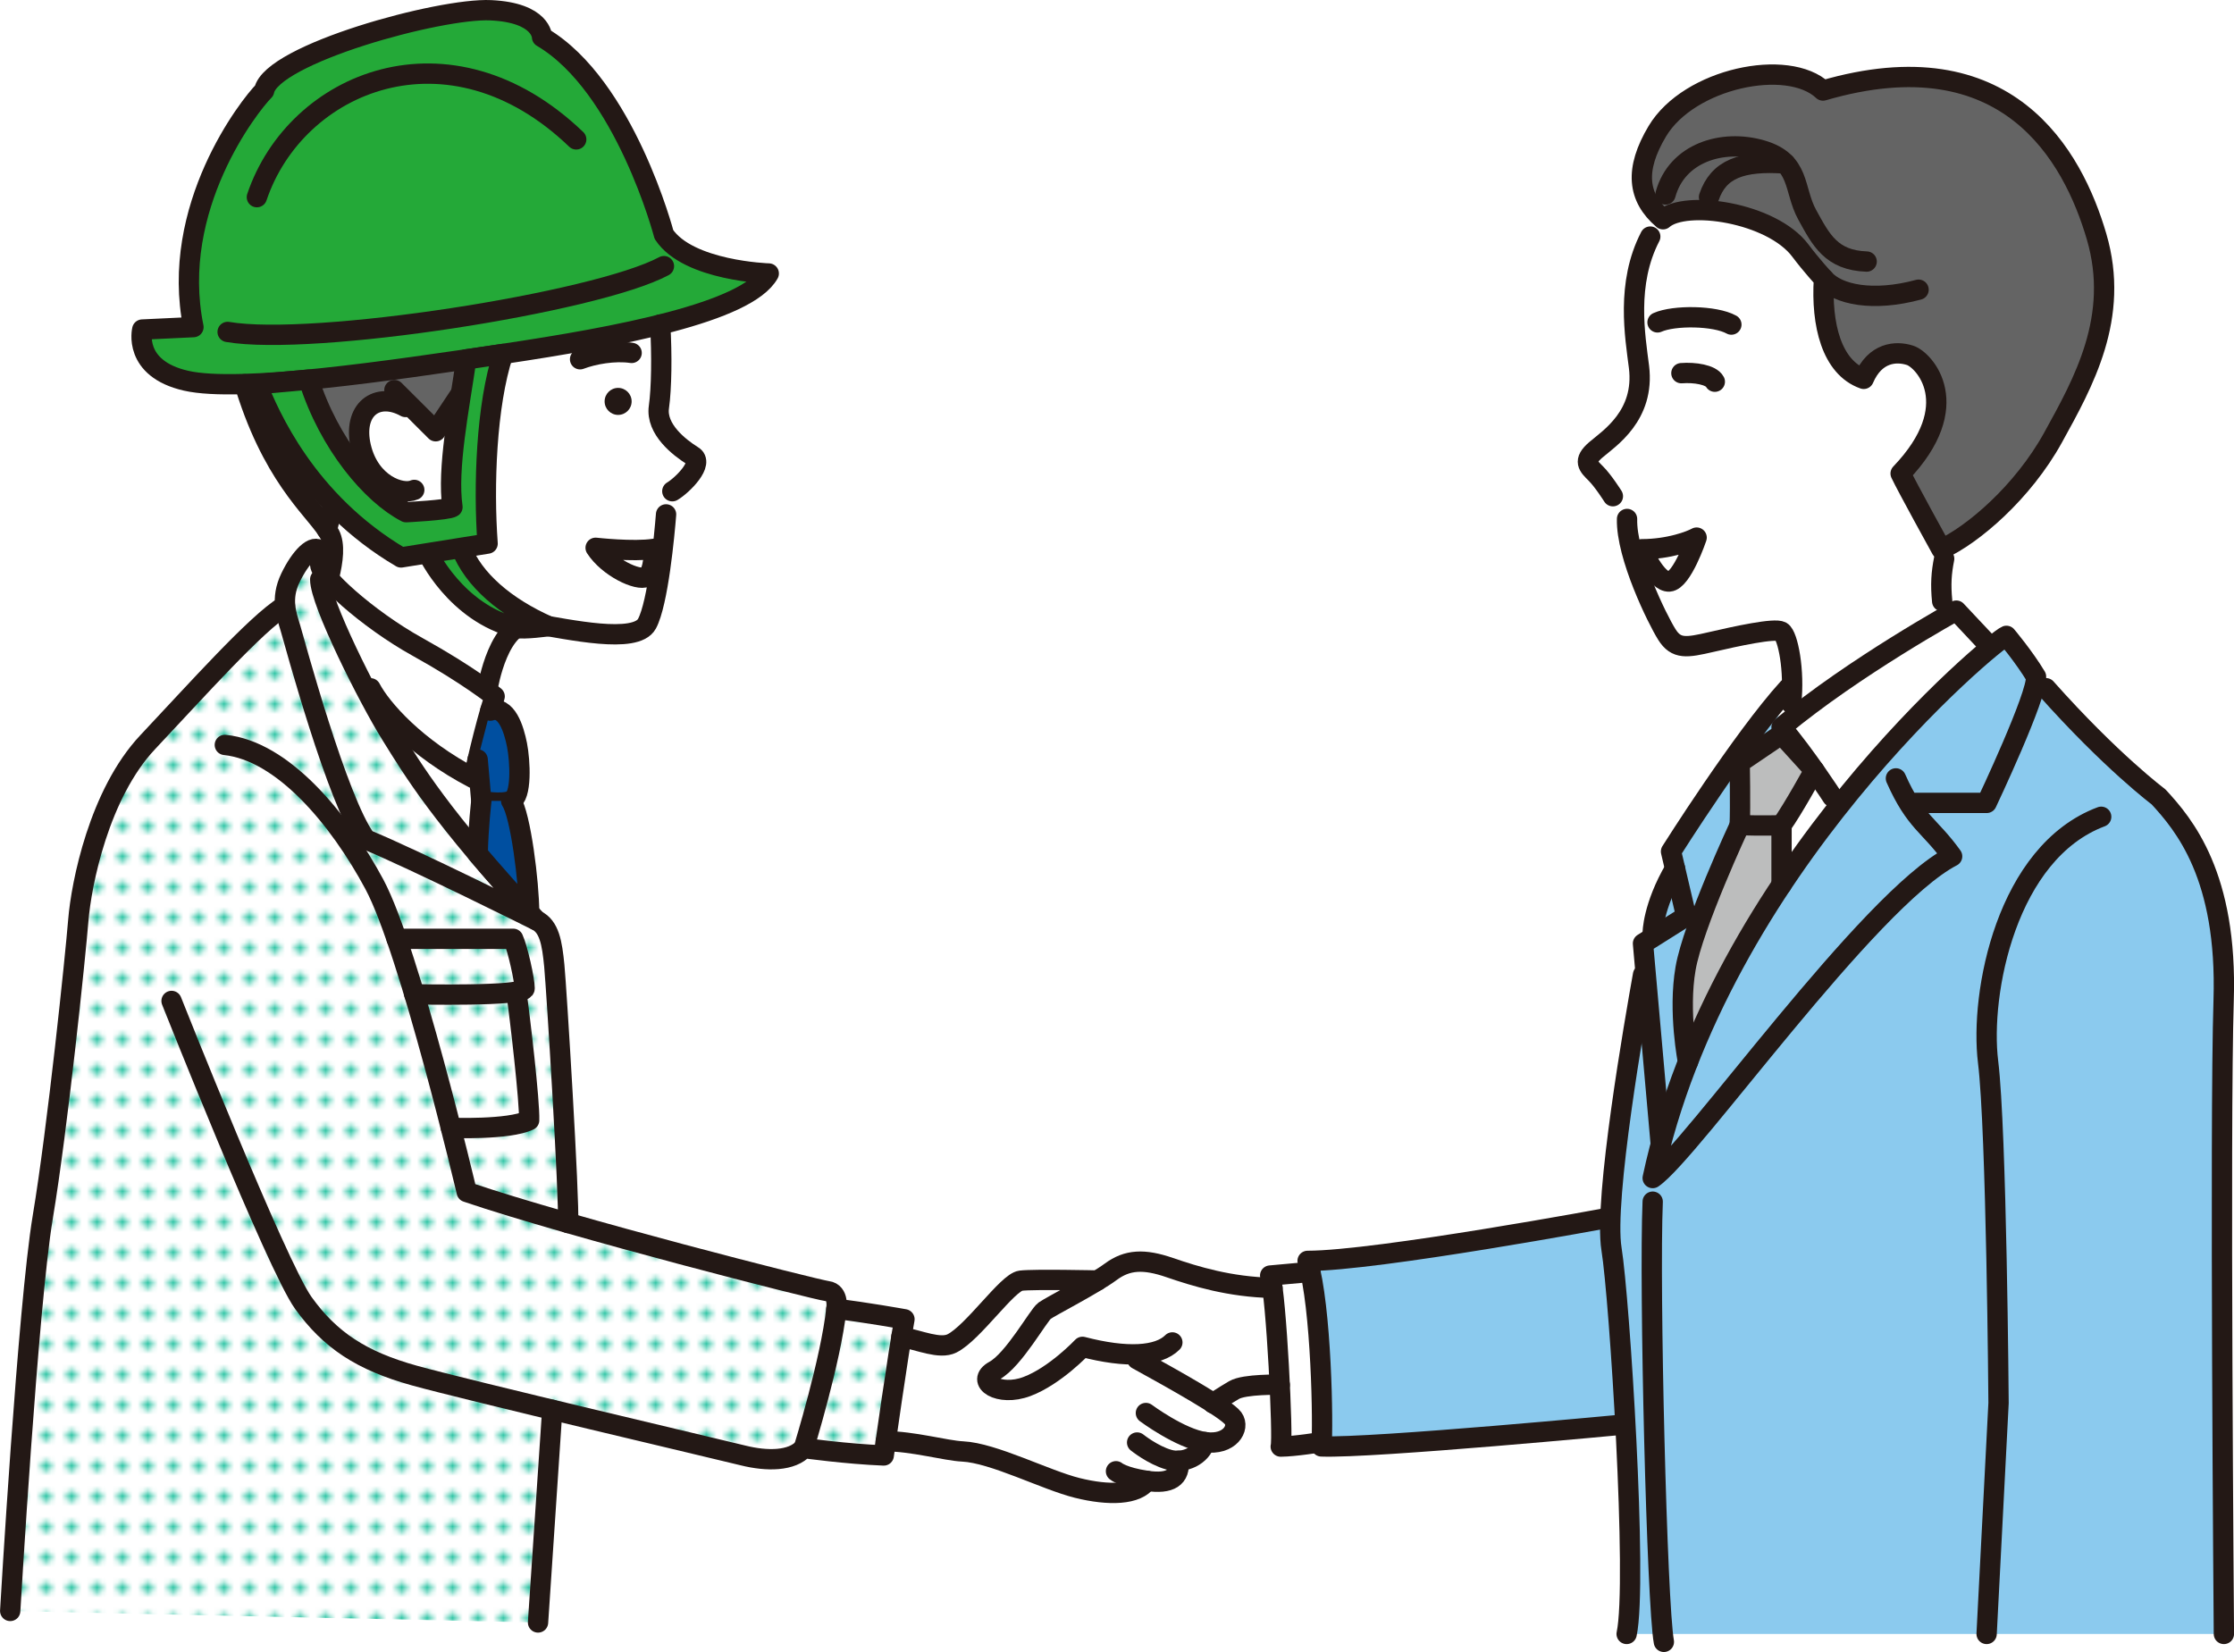 <?xml version="1.0" encoding="UTF-8"?>
<svg id="Layer_2" data-name="Layer 2" xmlns="http://www.w3.org/2000/svg" xmlns:xlink="http://www.w3.org/1999/xlink" viewBox="0 0 439.88 325.34">
  <defs>
    <style>
      .cls-1 {
        fill: url(#_新規パターンスウォッチ_6);
      }

      .cls-2 {
        fill: #fff;
      }

      .cls-3, .cls-4 {
        fill: #8bcaee;
      }

      .cls-5 {
        fill: #646464;
      }

      .cls-4, .cls-6, .cls-7, .cls-8 {
        stroke: #231815;
        stroke-linecap: round;
        stroke-linejoin: round;
        stroke-width: 4px;
      }

      .cls-9 {
        fill: #bcbdbd;
      }

      .cls-6 {
        fill: #24a938;
      }

      .cls-10, .cls-7 {
        fill: none;
      }

      .cls-11 {
        fill: #33c6a7;
      }

      .cls-8 {
        fill: #004fa0;
      }

      .cls-12 {
        fill: #231815;
      }
    </style>
    <pattern id="_新規パターンスウォッチ_6" data-name="新規パターンスウォッチ 6" x="0" y="0" width="4.98" height="5.18" patternTransform="translate(-1223.39 3658.12)" patternUnits="userSpaceOnUse" viewBox="0 0 4.98 5.18">
      <g>
        <rect class="cls-10" x="0" width="4.98" height="5.18"/>
        <rect class="cls-2" x="0" y="0" width="4.98" height="5.18"/>
        <circle class="cls-11" cx="2.49" cy="2.59" r="1.06"/>
      </g>
    </pattern>
  </defs>
  <g id="text">
    <g>
      <path class="cls-2" d="M128.75,57.74s1.48,8.27,1.45,12.3-1.86,14.9-.52,14.88c1.34-.02,7.5,6.44,7.5,6.44l-4.8,5.38s-1.56,2.56-1.65,6.21c-.09,3.65,.41,20.78-5.25,21.36-5.66,.58-23.84-.67-23.84-.67l-3.47,4.67-2.07,20.61-.09,19.78s-9.73-4.96-15.78-16.93c-6.05-11.97-16.7-39.39-16.7-39.39l1.45-11.07,7.33-37.38,56.45-6.18Z"/>
      <path class="cls-2" d="M325.42,43.31s7.75-3.23,14.13-1.5c6.38,1.73,25.7,11.98,25.7,11.98l22.59,12.5v14.06l-5.04,27.55v12.36l8.96,7.43-35.44,49.18-12.04-.78-2.97-26.21,11.56-15.58s.04-9.38-2.44-9.69-17.19,3.41-19.11,2.59c-1.92-.82-10.97-25-10.97-25,0,0-6.47-9.83-7.7-11.2s6.53-5.91,7.62-7.42c1.09-1.52,1.15-19.37,1.48-23.56,.33-4.19,3.66-16.72,3.66-16.72Z"/>
      <g>
        <path class="cls-2" d="M219.22,295.25c-2.15,0-4.6-.34-7.29-1.01-2.51-.63-5.58-1.82-8.83-3.09-4.69-1.82-10.01-3.89-13.53-4.06-1.39-.07-3.25-.41-5.41-.8l-.23-.04c-2.95-.54-6.3-1.15-9.2-1.15h-.23c-.29,0-.58-.13-.76-.34-.19-.22-.28-.51-.23-.8l3.08-20.56c.04-.27,.19-.51,.41-.67,.17-.12,.37-.18,.58-.18,.06,0,.12,0,.19,.02,1.07,.2,2.16,.49,3.21,.78,1.54,.42,3.3,.89,4.61,.89,.61,0,1.11-.1,1.51-.3,1.91-.95,4.51-3.81,7.03-6.57,3.3-3.62,5.24-5.68,6.84-5.87,.58-.07,2.05-.16,5.7-.16s7.44,.08,8.97,.11h.3s.25-.15,.25-.15c.84-.53,1.5-.97,2-1.34,2.03-1.51,4.06-2.21,6.39-2.21,1.76,0,3.78,.4,6.16,1.22,4.71,1.62,10.46,3.35,17.43,3.82l1.26,.09-.2-1.24c-.04-.26,0-.52,.14-.72,.17-.25,.44-.41,.74-.44,0,0,7.93-.72,7.94-.72,.32,0,.54,.08,.72,.24,.2,.17,.33,.43,.35,.69l2.23,33.51c.03,.52-.32,.97-.83,1.05-.22,.04-5.42,.89-8.22,.91-.33,0-.63-.15-.82-.41-.18-.24-.23-.55-.16-.84v-.06s.02-.06,.02-.06c.18-1.31-.06-7.33-.17-9.86l-.04-.98-.98,.02c-1.21,.02-5.28,.16-6.56,.91-.51,.3-1.03,.61-1.51,.92l-1.25,.77,1.18,.88c1.08,.8,1.53,1.28,1.72,1.54,.8,1.1,.82,2.57,.05,3.85-.35,.59-1.77,2.51-5.16,2.52h-.57s-.29,.49-.29,.49c-.52,.88-1.3,1.63-2.25,2.17-.5,.29-1.06,.52-1.65,.68l-.63,.17-.09,.65c-.14,.96-.51,1.71-1.12,2.3-.88,.85-2.19,1.26-3.98,1.26-.39,0-.81-.03-1.24-.06l-.44-.04-.33,.3c-1.42,1.31-3.76,2-6.77,2h0Z"/>
        <g>
          <g>
            <path class="cls-1" d="M2,317.26s3.5-60.06,6.41-77.55c2.92-17.49,6.41-51.31,7-58.47,.58-7.16,4.08-24.91,13.7-35.11,9.62-10.2,21.28-23.32,26.98-26.82v-1.46c.08-1.23,.38-2.57,1.09-4.05,2.01-4.18,4.64-6.81,5.86-5.26v5.57c-.02,4.49,9.45,23.36,13.94,30.56,4.49,7.2,9.59,15.85,28.61,36.57,2.55,1.23,3.1,4.42,3.54,8.93,.44,4.51,3,46.15,2.71,50.69,22.6,6.54,49.29,13.21,51.08,13.43,2.33,.29,1.75,3.5,1.75,3.5,5.25,.58,13.41,2.04,13.41,2.04-1.17,6.12-4.08,26.82-4.08,26.82-7.29-.29-15.74-1.46-15.74-1.46-2.33,2.62-7.29,2.62-11.95,1.46-2.81-.7-20.53-4.88-37.58-8.99l-2.8,41.87"/>
            <path class="cls-4" d="M317.05,239.76s-45.98,8.55-59.58,8.55c2.72,8.94,3.11,32.65,2.72,36.54,10.11,.39,60.1-4.36,60.1-4.36"/>
            <path class="cls-5" d="M327.45,43.18c4.47-3.91,21.43-1.3,27.03,6.15,2.24,2.98,4.66,5.59,4.66,5.59-.56,8.95,1.49,17.45,7.83,19.69,2.24-5.22,6.34-5.54,9.13-4.63,2.8,.9,11,9.85-1.86,23.27,1.12,2.42,8.02,14.91,8.02,14.91,6.15-2.8,16.03-11.18,21.99-21.99,5.96-10.81,13.23-23.68,8.57-39.58-4.66-15.9-17.52-39.38-53.87-28.76-6.9-6.52-26.38-2.42-32.62,8.01-4.51,7.55-3.91,13.05,1.12,17.33Z"/>
            <path class="cls-3" d="M320.28,321.78c2.18-10.11-1.4-66.08-2.98-75.8-1.58-9.72,4.64-45.2,6.21-54.02l.36-2.11-.36-4.03,1.9-2.05,1.4-6.36,2.55-5.56-.34-4.15s14.03-22.22,23.07-32.16l-9.55,26.97s-9.2,19.7-10.67,28.24c-1.48,8.54,.48,18.38,.48,18.38l1.31-3.23c19.76-47.28,59.33-79.91,61.4-80.69,0,0,3.5,4.16,5.83,8.04l1.94,2.28c12.83,14.43,22.16,21.39,22.16,21.39,5.05,5.48,13.61,15.59,12.83,40.08-.78,24.49,.05,124.78,.05,124.78"/>
            <path class="cls-7" d="M324.94,46.59c-4.82,9.26-2.97,19.68-2.22,25.66,1.19,9.63-5.9,14.11-8.5,16.34-2.59,2.22-1.49,3.17,0,4.66,1.49,1.49,3.36,4.47,3.36,4.47"/>
            <path class="cls-7" d="M320.37,102.2c-.19,7.27,5.96,19.76,7.83,22.74,1.86,2.98,3.91,2.61,8.76,1.49,4.85-1.12,12.49-2.8,13.79-2.05s2.66,7.78,1.92,14.12"/>
            <path class="cls-7" d="M382.42,118.4c-.33-3.3-.17-5.57,.39-8.37"/>
            <path class="cls-7" d="M327.45,43.18c4.47-3.91,21.43-1.3,27.03,6.15,2.24,2.98,4.66,5.59,4.66,5.59-.56,8.95,1.49,17.45,7.83,19.69,2.24-5.22,6.34-5.54,9.13-4.63,2.8,.9,11,9.85-1.86,23.27,1.12,2.42,8.02,14.91,8.02,14.91,6.15-2.8,16.03-11.18,21.99-21.99,5.96-10.81,13.23-23.68,8.57-39.58-4.66-15.9-17.52-39.38-53.87-28.76-6.9-6.52-26.38-2.42-32.62,8.01-4.51,7.55-3.91,13.05,1.12,17.33Z"/>
            <path class="cls-7" d="M327.94,38.3c2.24-8.22,11.21-10.96,18.93-8.72,7.72,2.24,6.23,7.72,8.97,12.71,2.74,4.98,4.73,8.97,11.71,9.22"/>
            <path class="cls-7" d="M377.77,57.05c-8.98,2.43-15.93,.98-18.63-2.13"/>
            <path class="cls-7" d="M351.53,32.2c-8.64-.62-13.17,1.13-15.02,6.61"/>
            <path class="cls-7" d="M326.37,63.49c3.25-1.45,11.31-1.36,14.54,.43"/>
            <path class="cls-7" d="M323.28,108.16c5.39,0,9.63-1.64,10.79-2.29,0,0-2.85,8.47-5.39,8.65-2.55,.18-5.39-6.36-5.39-6.36Z"/>
            <path class="cls-7" d="M331.07,73.49c2.59-.2,5.85,.29,6.58,1.68"/>
            <path class="cls-7" d="M391.46,126.92l-6.26-6.67s-20.1,11.06-34.41,22.96c4.9,5.82,9.99,13.71,9.99,13.71"/>
            <path class="cls-9" d="M342.56,162.5c.16-3.61,0-12.31,0-12.31l8.23-5.58,6.46,7.11s-4.3,7.84-6.46,10.79v11.73l-.89,1.35c-6.18,9.45-11.99,19.97-16.64,31.31l-.9,2.24s-1.95-9.85-.48-18.38c1.48-8.54,10.67-28.24,10.67-28.24Z"/>
            <path class="cls-7" d="M357.24,151.71s-4.3,7.84-6.46,10.79c-3.14,.16-8.23,0-8.23,0,.16-3.61,0-12.31,0-12.31l8.23-5.58,6.46,7.11Z"/>
            <path class="cls-7" d="M342.56,162.5s-9.2,19.7-10.67,28.24c-1.48,8.54,.48,18.38,.48,18.38"/>
            <line class="cls-7" x1="350.79" y1="162.5" x2="350.79" y2="174.24"/>
            <path class="cls-7" d="M352.1,135.53c-9.05,9.94-23.07,32.16-23.07,32.16l2.99,12.76-8.51,5.36,3.5,39.53"/>
            <path class="cls-7" d="M329.82,171.05c-4.41,7.52-4.4,12.72-4.4,12.72"/>
            <path class="cls-7" d="M323.52,191.96c-1.58,8.83-7.79,44.3-6.21,54.02,1.58,9.72,5.16,65.69,2.98,75.8"/>
            <path class="cls-7" d="M402.85,135.53c12.83,14.43,22.16,21.39,22.16,21.39,5.05,5.48,13.61,15.59,12.83,40.08-.78,24.49,.05,124.78,.05,124.78"/>
            <path class="cls-7" d="M413.73,160.85c-18.66,7-23.94,34.75-22.27,48.28s2.06,67.17,2.06,67.17l-2.35,45.48"/>
            <path class="cls-7" d="M325.42,236.65c-.71,16.72,.83,79.3,2.2,86.69"/>
            <path class="cls-7" d="M258.02,250.48l-7.92,.72c1.21,3.99,2.6,32.14,2.08,33.68,2.78-.02,8.06-.89,8.06-.89"/>
            <path class="cls-7" d="M250.55,253.63c-8.43-.18-15.2-2.27-20.23-4s-8.33-1.61-11.63,.84c-3.3,2.45-11.8,6.79-13.01,7.66s-6.07,9.72-9.89,11.8c-3.82,2.08,.87,5.21,6.42,3.12,5.55-2.08,10.93-7.81,10.93-7.81,8.68,2.26,14.92,1.91,17.7-.87"/>
            <path class="cls-7" d="M251.99,272.7s-6.92-.17-9,1.05-4.16,2.61-4.16,2.61"/>
            <path class="cls-7" d="M177.49,263.28c3.62,.68,7.56,2.48,9.96,1.28,4.16-2.08,10.93-12.03,13.54-12.35s15.11-.03,15.11-.03"/>
            <path class="cls-7" d="M223.9,267.68c6.94,3.82,17.53,9.72,18.91,11.63,1.39,1.91-.69,5.38-5.55,4.69-4.86-.69-11.63-5.73-11.63-5.73"/>
            <path class="cls-7" d="M237.26,283.99c-.69,2.6-3.99,4.34-7.11,3.47-3.12-.87-6.25-3.38-6.25-3.38"/>
            <path class="cls-7" d="M232.06,287.68c.34,3.26-1.56,4.64-6.25,3.95s-6.07-1.89-6.07-1.89"/>
            <path class="cls-7" d="M225.81,291.63c-1.91,2.78-7.46,2.95-13.71,1.39-6.25-1.56-16.49-6.89-22.56-7.18-3.28-.15-9.96-2.04-15.13-2"/>
            <g>
              <path class="cls-5" d="M48.17,75.67c2.91,9.94,10.26,22.7,16.21,28.14,.46-1.37,1.18-4.33,1.18-4.33-6.79-8.2-13.09-17.23-14.99-23.82-1.07-.1-2.41,0-2.41,0Z"/>
              <path class="cls-5" d="M91.81,70.77l-1.53,7.43-4.49,6.73-5.56-5.54c-6.18-.03-8.6-1.38-9.51,5.54-.91,6.93,1.58,8.57,3.81,9.74-3.49-1.32-12-10.97-13.74-19.91,2.06-.21,31.03-3.99,31.03-3.99Z"/>
              <path class="cls-6" d="M130.73,46.18c4.8,7.2,20.64,7.68,20.64,7.68-4.32,7.68-29.76,12.48-52.32,15.84-22.56,3.36-51.84,7.68-62.4,5.28-10.56-2.4-8.64-10.08-8.64-10.08l10.08-.48c-4.8-23.52,11.04-43.68,13.92-46.56,1.44-7.2,34.56-16.32,44.64-15.84s10.08,5.28,10.08,5.28c16.32,9.6,24,38.88,24,38.88Z"/>
              <path class="cls-7" d="M50.58,38.83c7.68-22.8,37.91-35.36,62.88-11.38"/>
              <path class="cls-7" d="M44.82,65.37c16.8,2.88,72.48-5.76,85.91-12.96"/>
              <path class="cls-7" d="M48.17,75.67c.23,.81,.49,1.63,.77,2.45,5.8,17.26,13.81,22.91,16,27.14,1.03,1.98,.65,5.13-.15,8.39"/>
              <path class="cls-7" d="M132.38,96.74c1.96-1.15,6.46-5.6,3.95-7.01-2.51-1.57-7.22-5.18-6.59-9.57,.52-3.67,.61-10.17,.26-16.24"/>
              <path class="cls-7" d="M96.01,135.54s2.2-13.81,9.1-12.71c6.9,1.1,20.08,4.08,22.28,0,2.2-4.08,3.45-17.61,3.76-21.53"/>
              <path class="cls-7" d="M79.85,80.15c-5.65-3.12-10.51,.49-8.79,7.86,1.73,7.37,8,9.57,10.51,8.47"/>
              <path class="cls-7" d="M63.06,111.01c-.46,2.01,9.13,10.83,19.18,16.4,10.05,5.57,15.16,9.74,15.16,9.74-2.01,6.03-4.18,16.09-4.18,16.09-11.29-5.88-18.1-13.58-20.26-17.69"/>
              <path class="cls-7" d="M63.05,108.54c-1.22-1.55-3.85,1.08-5.86,5.26-2.01,4.18-.77,7.27,0,9.9,.77,2.63,9.28,34.18,14.85,41.61,9.74,4.02,33.56,15.93,33.56,15.93-19.02-20.73-24.13-29.37-28.61-36.57-4.49-7.2-13.95-26.07-13.94-30.56"/>
              <path class="cls-8" d="M96.54,139.95c3.19-1.1,4.65,3.66,5.26,6.75s1.02,10.25-1.15,11.02c-2.17,.77-5.88,0-5.88,0l-.72-8.15"/>
              <path class="cls-8" d="M100.65,157.72c1.86,2.78,3.52,16.09,3.54,21.97-1.55-1.71-8.22-9.22-10.13-11.52,.1-5.19,.72-10.45,.72-10.45"/>
              <path class="cls-7" d="M56.1,119.3c-5.7,3.5-17.36,16.62-26.98,26.82-9.62,10.2-13.12,27.95-13.7,35.11-.58,7.16-4.08,40.98-7,58.47-2.92,17.49-6.41,77.55-6.41,77.55"/>
              <path class="cls-7" d="M44.27,146.7c11.37,1.17,22.45,14.4,29.45,27.46,7,13.06,18.18,60.58,18.18,60.58,20.59,7,68.7,19.24,71.03,19.53s1.75,3.5,1.75,3.5c5.25,.58,13.41,2.04,13.41,2.04-1.17,6.12-4.08,26.82-4.08,26.82-7.29-.29-15.74-1.46-15.74-1.46-2.33,2.62-7.29,2.62-11.95,1.46s-54.27-12.83-64.74-15.74-16.6-7-21.85-14.29c-5.25-7.29-25.95-59.48-25.95-59.48"/>
              <path class="cls-7" d="M105.6,181.23c2.55,1.23,3.1,4.42,3.54,8.93,.44,4.51,3,46.15,2.71,50.69"/>
              <path class="cls-7" d="M81.58,195.81s21.72,.48,21.72-1.17-1.35-7.81-2.25-9.76h-22.96"/>
              <path class="cls-7" d="M101.66,195.3c.74,5.19,2.66,21.72,2.53,25.32-4.04,1.95-15.4,1.49-15.4,1.49"/>
              <line class="cls-7" x1="108.74" y1="277.65" x2="105.94" y2="319.52"/>
              <path class="cls-7" d="M124.37,69.5c-3.38-.5-7.52,.25-10.15,1.25"/>
              <path class="cls-7" d="M128.75,108.09c-4.01,.63-11.47-.21-11.47-.21,2.51,3.88,8.34,6.6,9.97,5.73s1.5-5.52,1.5-5.52Z"/>
              <path class="cls-7" d="M164.68,257.78c-1.07,10.11-6.41,27.41-6.41,27.41"/>
              <line class="cls-7" x1="64.38" y1="104.33" x2="65.57" y2="99.48"/>
              <polyline class="cls-7" points="77.66 76.82 85.79 84.93 90.78 77.44"/>
              <path class="cls-6" d="M84.22,108.93s5.48,11.76,17.43,14.71c1.43,.37,6.33-.32,6.33-.32-8.41-3.74-14.73-9.07-17.2-15.45"/>
              <path class="cls-6" d="M91.81,70.77c-1.42,9.73-3.8,21.54-2.72,29.09-.84,.6-9.12,1.01-9.12,1.01-6.71-3.47-15.14-13.29-19.19-26.11l-10.2,.92c2.4,5.97,9.67,23.07,28.39,34.1l17.04-2.73c-.83-11.29-.27-27.23,3.05-37.34l-7.24,1.07Z"/>
            </g>
            <path class="cls-7" d="M375.81,158.12h15.37s10.11-21.36,9.72-24.86c-2.33-3.89-5.83-8.04-5.83-8.04-2.44,.92-56.65,45.81-69.65,106.78,7.46-5.05,42.43-54.81,58.96-63.36-4.47-6.22-7.19-6.61-11.07-15.35"/>
          </g>
          <circle class="cls-12" cx="121.71" cy="79.05" r="2.66"/>
        </g>
      </g>
    </g>
  </g>
</svg>